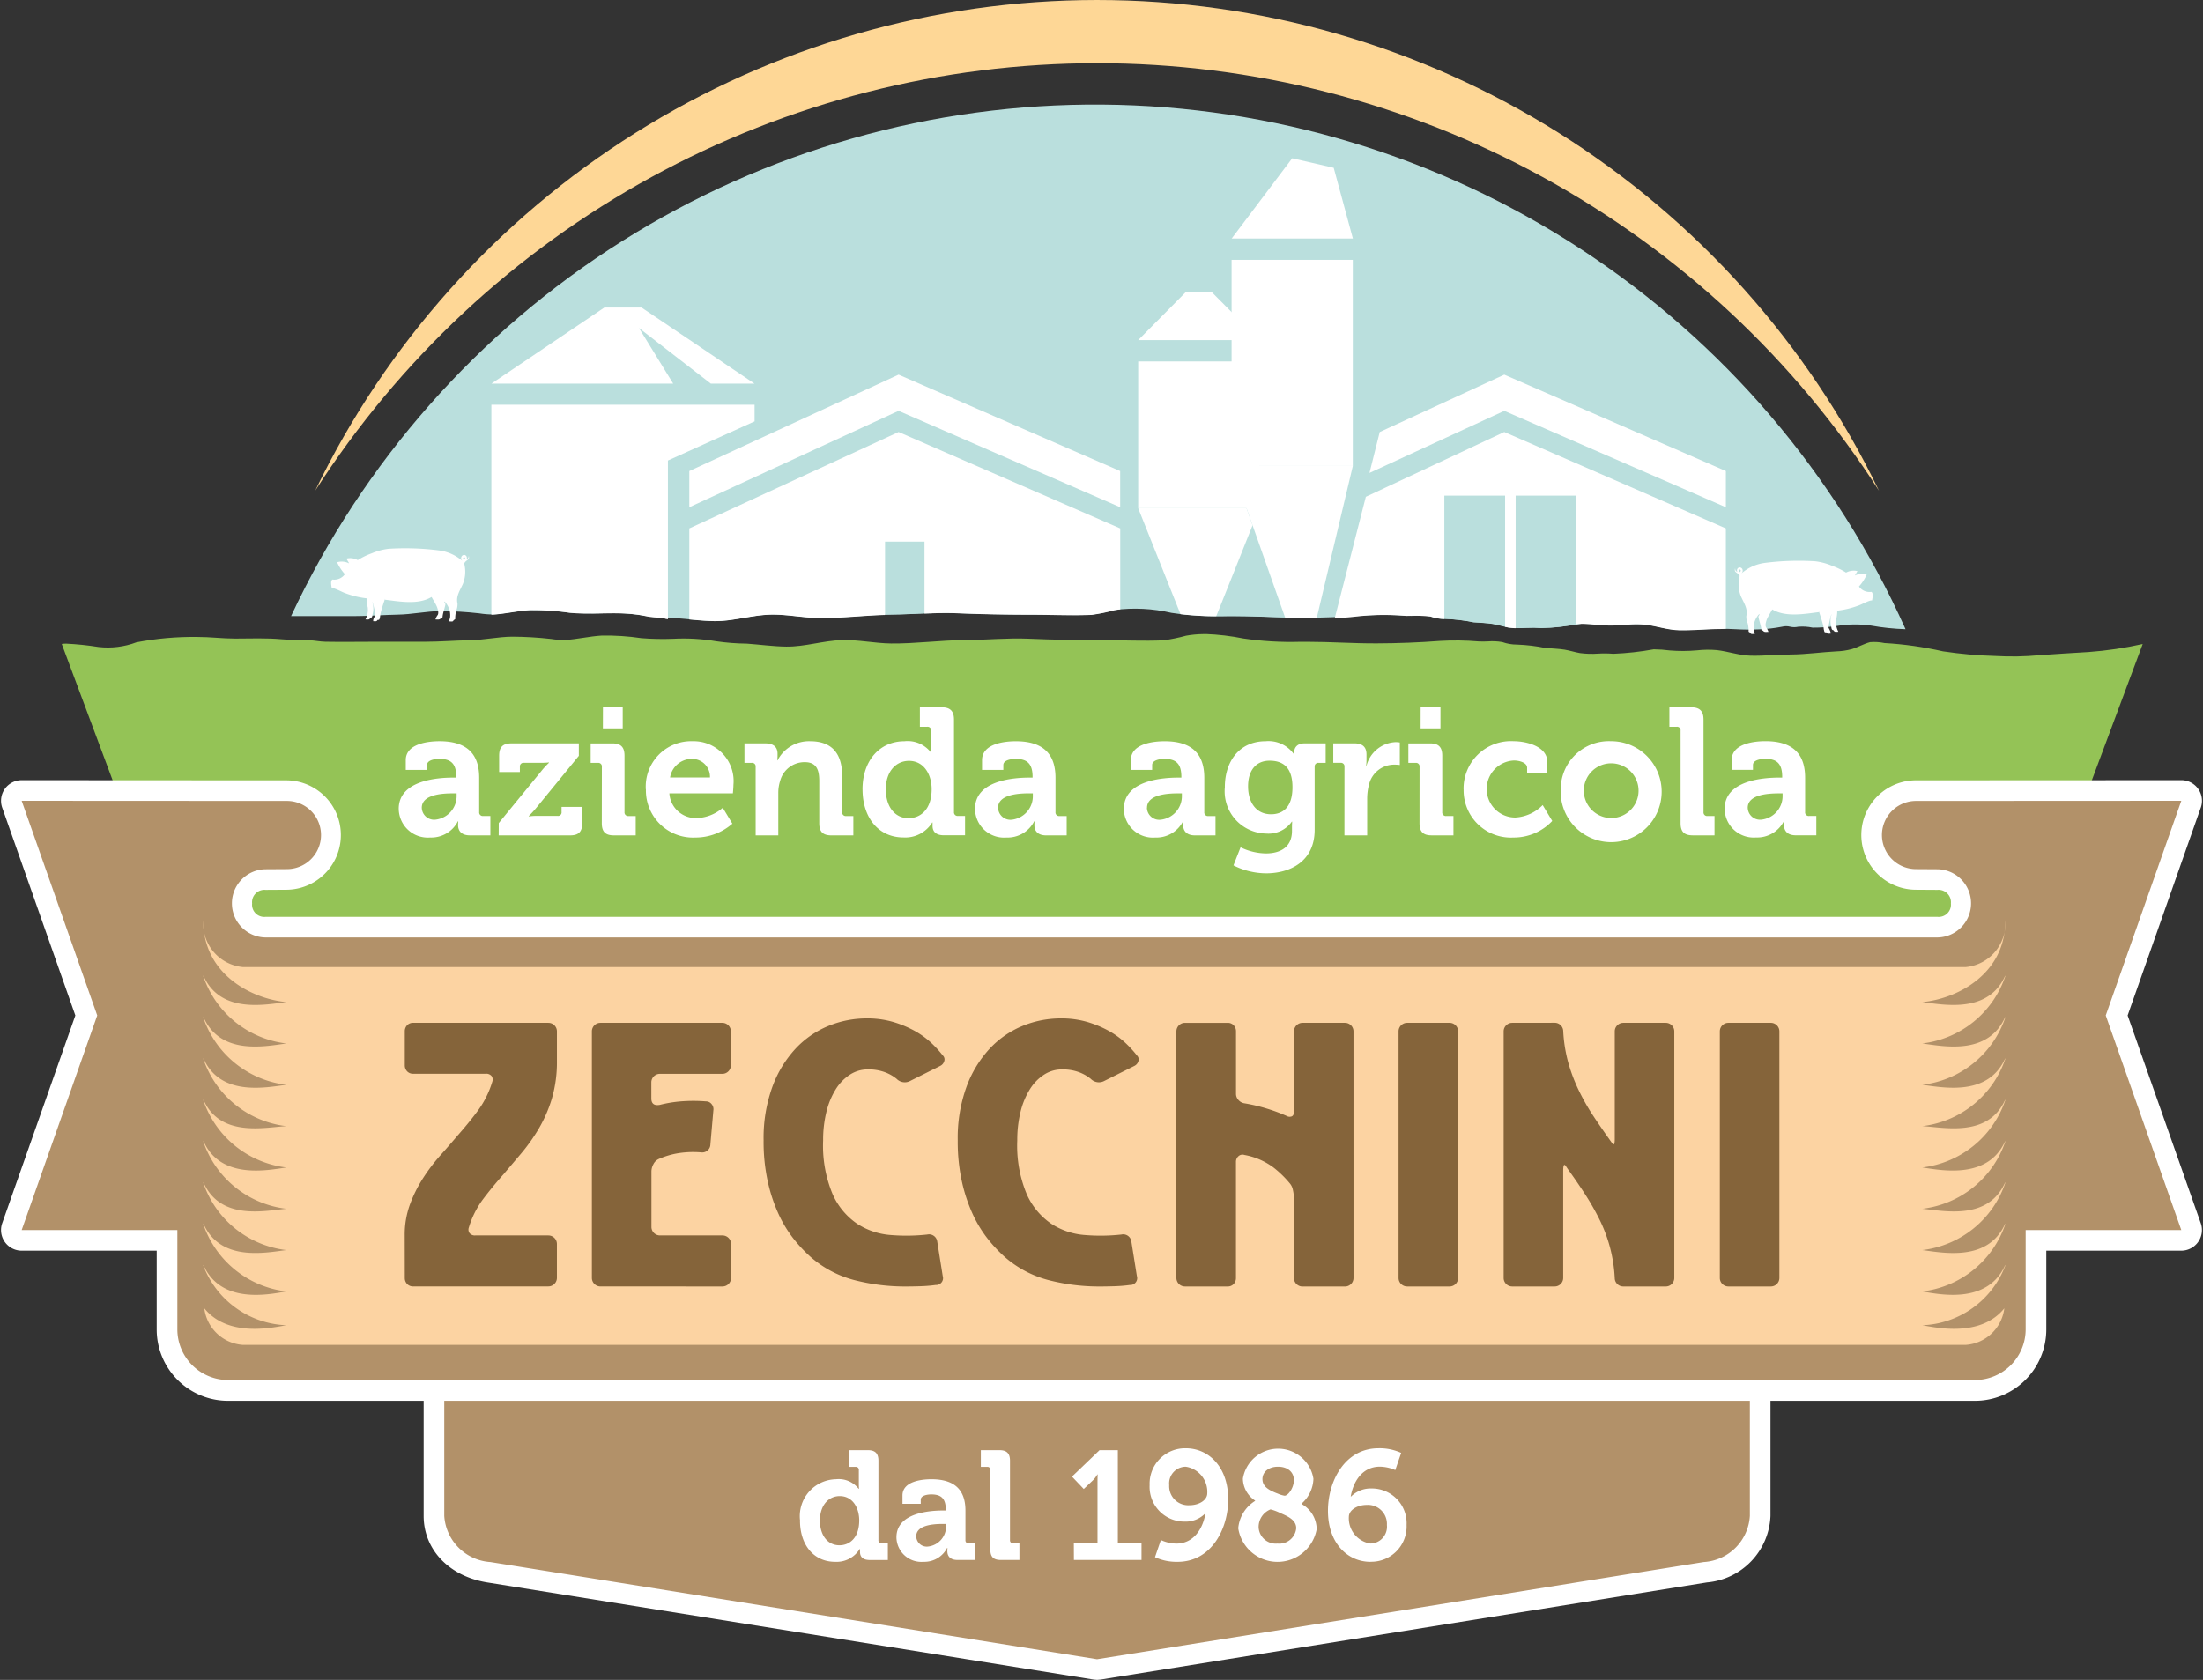 <svg id="logo_vettoriale" data-name="logo vettoriale" xmlns="http://www.w3.org/2000/svg" xmlns:xlink="http://www.w3.org/1999/xlink" width="148" height="112.885" viewBox="0 0 148 112.885">
  <rect x="0" y="0" width="148" height="112.885" fill="#333333" stroke="none"/>
  <defs>
    <clipPath id="clip-path">
      <path id="Tracciato_1133" data-name="Tracciato 1133" d="M18.655,32.975a62.387,62.387,0,0,1,105.058,0,58.327,58.327,0,0,0-105.058,0" transform="translate(-18.655)" fill="none"/>
    </clipPath>
    <radialGradient id="radial-gradient" cx="0.5" cy="0.5" r="1.181" gradientTransform="matrix(0.314, 0, 0, -1, -0.138, 6.847)" gradientUnits="objectBoundingBox">
      <stop offset="0" stop-color="#f28c1c"/>
      <stop offset="0.266" stop-color="#f5a03d"/>
      <stop offset="1" stop-color="#fed796"/>
    </radialGradient>
    <clipPath id="clip-path-2">
      <path id="Tracciato_1134" data-name="Tracciato 1134" d="M80.326,37.541a6.875,6.875,0,0,0-1.132.107,11.918,11.918,0,0,1-1.53.314c-1.339.057-2.7-.01-4.043-.01-1.678,0-3.343-.028-5.017-.1-1.441-.06-2.876.086-4.315.094-1.639.009-3.281.244-4.923.227-1.1-.014-2.184-.257-3.287-.228-1.266.033-2.493.453-3.75.437-.892-.012-1.776-.137-2.665-.2a14.986,14.986,0,0,1-2.031-.157,13.208,13.208,0,0,0-2.925-.166,18.411,18.411,0,0,1-2.109-.043,16.137,16.137,0,0,0-2.662-.175c-.834.049-1.655.249-2.483.3a5.9,5.9,0,0,1-.934-.073,24.234,24.234,0,0,0-2.614-.153c-.959.01-1.9.226-2.857.241-.993.014-1.982.1-2.982.1-1.1,0-2.2,0-3.295,0-1.133,0-2.269.02-3.4,0-.358-.006-.708-.084-1.066-.1-.616-.03-1.229-.007-1.846-.064-1.045-.094-2.1-.054-3.149-.049-.431,0-.861-.026-1.291-.056s-.837-.053-1.258-.053a20.262,20.262,0,0,0-4.09.36,5.459,5.459,0,0,1-2.536.316,19.878,19.878,0,0,0-2.177-.226c-.347,0-.034.016-.305.018L12.665,62.35h121.78l9.01-24.142a24.957,24.957,0,0,1-3.633.539c-1,.051-2.3.146-3.292.211a19.683,19.683,0,0,1-2.972.054,28.671,28.671,0,0,1-3.52-.311,23.731,23.731,0,0,0-3.927-.556,3.383,3.383,0,0,0-.969-.062c-.426.108-.809.343-1.225.466a4.429,4.429,0,0,1-1.041.154c-1.01.053-2.015.2-3.027.209-.9,0-1.814.1-2.717.081-.787-.018-1.511-.284-2.281-.375a6.91,6.91,0,0,0-1.353.017,10.686,10.686,0,0,1-1.8.007,9.237,9.237,0,0,0-1.091-.077,19.455,19.455,0,0,1-2.715.3,7.183,7.183,0,0,0-1.025-.011,6.1,6.1,0,0,1-1.213-.036c-.347-.058-.684-.174-1.034-.23-.423-.068-.872-.077-1.3-.115a11.515,11.515,0,0,0-1.9-.226,2.95,2.95,0,0,1-.987-.169,3.843,3.843,0,0,0-.982-.044,5.963,5.963,0,0,1-.62,0A17.918,17.918,0,0,0,96.254,38c-1.428.108-2.831.161-4.263.166-1.557.007-3.112-.107-4.672-.107H86.88a22,22,0,0,1-3.843-.222,15.618,15.618,0,0,0-2.514-.3Z" transform="translate(-3.656 -37.541)" fill="none"/>
    </clipPath>
    <radialGradient id="radial-gradient-2" cx="0.5" cy="0.5" r="2.024" gradientTransform="matrix(0.177, 0, 0, -1, -0.024, 5.665)" gradientUnits="objectBoundingBox">
      <stop offset="0" stop-color="#73a02e"/>
      <stop offset="0.332" stop-color="#73a02e"/>
      <stop offset="0.54" stop-color="#76a332"/>
      <stop offset="0.757" stop-color="#80ae3e"/>
      <stop offset="0.976" stop-color="#91c053"/>
      <stop offset="1" stop-color="#94c356"/>
    </radialGradient>
    <clipPath id="clip-path-3">
      <path id="Tracciato_1135" data-name="Tracciato 1135" d="M26.378,81.1a.693.693,0,0,0-.692.694v9.121c0,1.911,1.48,3.431,3.682,3.783l40.757,6.533.109.01.109-.01L111.094,94.7a3.952,3.952,0,0,0,3.688-3.785V81.793a.693.693,0,0,0-.692-.694Z" transform="translate(-25.686 -81.1)" fill="none"/>
    </clipPath>
    <linearGradient id="linear-gradient" x1="-0.327" y1="1.034" x2="-0.314" y2="1.034" gradientUnits="objectBoundingBox">
      <stop offset="0" stop-color="#85643a"/>
      <stop offset="0.318" stop-color="#8f6e44"/>
      <stop offset="0.872" stop-color="#aa8961"/>
      <stop offset="1" stop-color="#b29169"/>
    </linearGradient>
    <clipPath id="clip-path-4">
      <rect id="Rettangolo_310" data-name="Rettangolo 310" width="148" height="112.883" fill="none"/>
    </clipPath>
    <clipPath id="clip-path-5">
      <path id="Tracciato_1137" data-name="Tracciato 1137" d="M128.631,46.809a2.985,2.985,0,0,0,0,5.969l1.449.008a1.6,1.6,0,0,1,.006,3.2H17.735a1.6,1.6,0,0,1,0-3.2l1.447-.008a2.985,2.985,0,0,0,0-5.969L1.365,46.8a.694.694,0,0,0-.654.923l5,14.195-5,14.191a.693.693,0,0,0,.654.924h9.762v5.99a4.1,4.1,0,0,0,4.1,4.1H132.593a4.1,4.1,0,0,0,4.094-4.1v-5.99h9.765a.694.694,0,0,0,.566-.292.7.7,0,0,0,.087-.632l-4.994-14.191,4.994-14.195a.693.693,0,0,0-.654-.923Z" transform="translate(-0.673 -46.8)" fill="none"/>
    </clipPath>
    <radialGradient id="radial-gradient-3" cx="0.5" cy="0.5" r="1.333" gradientTransform="matrix(0.275, 0, 0, -1, -0.004, 2.965)" gradientUnits="objectBoundingBox">
      <stop offset="0" stop-color="#85643a"/>
      <stop offset="0.332" stop-color="#85643a"/>
      <stop offset="0.522" stop-color="#89683e"/>
      <stop offset="0.724" stop-color="#95744b"/>
      <stop offset="0.931" stop-color="#a98860"/>
      <stop offset="1" stop-color="#b29169"/>
    </radialGradient>
    <clipPath id="clip-path-7">
      <rect id="Rettangolo_313" data-name="Rettangolo 313" width="148" height="112.884" fill="none"/>
    </clipPath>
    <clipPath id="clip-path-8">
      <path id="Tracciato_1150" data-name="Tracciato 1150" d="M17.228,40.566c.3,0,.592,0,.889,0,1.1,0,2.2,0,3.294,0,1,0,1.987-.081,2.981-.1.955-.014,1.9-.227,2.857-.237a23.408,23.408,0,0,1,2.615.15,6.036,6.036,0,0,0,.933.076c.83-.054,1.65-.254,2.482-.3a16.667,16.667,0,0,1,2.664.175,18.131,18.131,0,0,0,2.108.044,13.186,13.186,0,0,1,2.928.167,14.73,14.73,0,0,0,2.028.154c.888.061,1.773.184,2.665.2,1.259.016,2.485-.4,3.75-.436,1.1-.028,2.185.215,3.287.227,1.64.018,3.284-.218,4.921-.225,1.44-.009,2.876-.158,4.317-.1,1.675.07,3.338.1,5.018.1,1.339,0,2.7.067,4.042.009a11.566,11.566,0,0,0,1.529-.314,10.8,10.8,0,0,1,3.843.191,21.5,21.5,0,0,0,3.827.221h.454c1.561,0,3.115.116,4.673.108,1.431-.007,2.834-.059,4.263-.165a17.905,17.905,0,0,1,2.577.032,5.669,5.669,0,0,0,.621,0,3.833,3.833,0,0,1,.981.042,2.949,2.949,0,0,0,.986.17,11.477,11.477,0,0,1,1.9.228c.429.035.876.044,1.3.112.347.057.687.173,1.034.229a6.112,6.112,0,0,0,1.214.036,7.706,7.706,0,0,1,1.024.011,19.115,19.115,0,0,0,2.715-.3,9.183,9.183,0,0,1,1.089.077,10.833,10.833,0,0,0,1.8-.008,7.279,7.279,0,0,1,1.353-.017c.77.092,1.494.358,2.281.376.9.023,1.812-.074,2.717-.082.417,0,.764.014,1.1.03a14.21,14.21,0,0,0,1.522.011,9.944,9.944,0,0,0,1.58-.177,1.1,1.1,0,0,1,.556,0,1.21,1.21,0,0,0,.536,0,3.337,3.337,0,0,1,.969.061,11.321,11.321,0,0,0,1.6-.109,7.452,7.452,0,0,1,2.329-.028,16.048,16.048,0,0,0,2.31.241,59.648,59.648,0,0,0-108.462-.88" transform="translate(-17.228 -6.189)" fill="none"/>
    </clipPath>
    <linearGradient id="linear-gradient-2" x1="-0.18" y1="2.996" x2="-0.17" y2="2.996" gradientUnits="objectBoundingBox">
      <stop offset="0" stop-color="#6fc6d1"/>
      <stop offset="0.275" stop-color="#8fd0d6"/>
      <stop offset="0.541" stop-color="#a6d8d9"/>
      <stop offset="0.788" stop-color="#b5dddc"/>
      <stop offset="1" stop-color="#badfdd"/>
    </linearGradient>
    <clipPath id="clip-path-9">
      <path id="Tracciato_1151" data-name="Tracciato 1151" d="M74.542,26.784v.893h3.132l1.936-.893Z" transform="translate(-74.542 -26.784)" fill="none"/>
    </clipPath>
    <linearGradient id="linear-gradient-3" x1="-16.695" y1="92.34" x2="-16.471" y2="92.34" xlink:href="#linear-gradient-2"/>
    <clipPath id="clip-path-10">
      <path id="Tracciato_1152" data-name="Tracciato 1152" d="M85.491,29.328v8.294h.052a11.477,11.477,0,0,1,1.9.228c.429.035.876.044,1.3.112.278.044.55.123.826.183V29.328Z" transform="translate(-85.491 -29.328)" fill="none"/>
    </clipPath>
    <linearGradient id="linear-gradient-4" x1="-23.774" y1="9.027" x2="-23.496" y2="9.027" xlink:href="#linear-gradient-2"/>
    <clipPath id="clip-path-11">
      <path id="Tracciato_1153" data-name="Tracciato 1153" d="M71.987,37.2c.425,0,.851,0,1.279,0,1.118,0,2.231.06,3.347.09l-2.187-6.2Z" transform="translate(-71.987 -31.086)" fill="none"/>
    </clipPath>
    <linearGradient id="linear-gradient-5" x1="-17.661" y1="12.51" x2="-17.416" y2="12.51" xlink:href="#linear-gradient-2"/>
    <clipPath id="clip-path-12">
      <path id="Tracciato_1154" data-name="Tracciato 1154" d="M52.383,32.052v4.924c.167,0,.335-.015.5-.015.717-.006,1.432-.044,2.147-.074V32.052Z" transform="translate(-52.383 -32.052)" fill="none"/>
    </clipPath>
    <linearGradient id="linear-gradient-6" x1="-22.453" y1="15.538" x2="-22.024" y2="15.538" xlink:href="#linear-gradient-2"/>
    <clipPath id="clip-path-13">
      <path id="Tracciato_1155" data-name="Tracciato 1155" d="M40.914,30.106v.731l2.647-1.221v-.73Z" transform="translate(-40.914 -28.886)" fill="none"/>
    </clipPath>
    <linearGradient id="linear-gradient-7" x1="-17.545" y1="41.052" x2="-17.116" y2="41.052" xlink:href="#linear-gradient-2"/>
    <clipPath id="clip-path-14">
      <path id="Tracciato_1156" data-name="Tracciato 1156" d="M89.713,29.329v8.908c.234.007.47,0,.7-.008a7.806,7.806,0,0,1,1.031.011,10.388,10.388,0,0,0,2.344-.267V29.329Z" transform="translate(-89.713 -29.329)" fill="none"/>
    </clipPath>
    <linearGradient id="linear-gradient-8" x1="-24.962" y1="8.846" x2="-24.684" y2="8.846" xlink:href="#linear-gradient-2"/>
  </defs>
  <g id="Raggruppa_658" data-name="Raggruppa 658" transform="translate(21.174)">
    <g id="Raggruppa_657" data-name="Raggruppa 657" clip-path="url(#clip-path)">
      <rect id="Rettangolo_307" data-name="Rettangolo 307" width="105.058" height="32.975" transform="translate(0 0)" fill="url(#radial-gradient)"/>
    </g>
  </g>
  <g id="Raggruppa_660" data-name="Raggruppa 660" transform="translate(4.15 42.61)">
    <g id="Raggruppa_659" data-name="Raggruppa 659" clip-path="url(#clip-path-2)">
      <rect id="Rettangolo_308" data-name="Rettangolo 308" width="139.84" height="24.809" transform="translate(-0.042 0)" fill="url(#radial-gradient-2)"/>
    </g>
  </g>
  <g id="Raggruppa_662" data-name="Raggruppa 662" transform="translate(29.154 92.051)">
    <g id="Raggruppa_661" data-name="Raggruppa 661" clip-path="url(#clip-path-3)">
      <rect id="Rettangolo_309" data-name="Rettangolo 309" width="89.095" height="20.141" transform="translate(0 0)" fill="url(#linear-gradient)"/>
    </g>
  </g>
  <g id="Raggruppa_664" data-name="Raggruppa 664" transform="translate(0 0.001)">
    <g id="Raggruppa_663" data-name="Raggruppa 663" clip-path="url(#clip-path-4)">
      <path id="Tracciato_1136" data-name="Tracciato 1136" d="M114.171,81.876V91a3.305,3.305,0,0,1-3.1,3.1l-40.756,6.532L29.56,94.1a3.319,3.319,0,0,1-3.1-3.1V81.876Zm0-1.386H26.461a1.386,1.386,0,0,0-1.386,1.386V91c0,2.263,1.714,4.059,4.265,4.469L70.1,102l.22.018.218-.018,40.758-6.532A4.672,4.672,0,0,0,115.557,91V81.876a1.386,1.386,0,0,0-1.386-1.386" transform="translate(3.386 10.867)" fill="#fff"/>
    </g>
  </g>
  <g id="Raggruppa_666" data-name="Raggruppa 666" transform="translate(0.763 53.119)">
    <g id="Raggruppa_665" data-name="Raggruppa 665" clip-path="url(#clip-path-5)">
      <rect id="Rettangolo_311" data-name="Rettangolo 311" width="146.541" height="40.319" transform="translate(-0.035 0)" fill="url(#radial-gradient-3)"/>
    </g>
  </g>
  <g id="Raggruppa_668" data-name="Raggruppa 668" transform="translate(0 0.001)">
    <g id="Raggruppa_667" data-name="Raggruppa 667" clip-path="url(#clip-path-4)">
      <path id="Tracciato_1138" data-name="Tracciato 1138" d="M146.534,47.576h0m0,0L141.458,62l5.076,14.423H136.078V83.1a3.413,3.413,0,0,1-3.4,3.4H15.307a3.411,3.411,0,0,1-3.4-3.4V76.422H1.448L6.524,62,1.448,47.576l17.82.009a2.291,2.291,0,0,1,0,4.582l-1.451.009a2.292,2.292,0,0,0,0,4.583H130.165a2.292,2.292,0,0,0,0-4.583l-1.451-.009a2.291,2.291,0,0,1,0-4.582l17.82-.009m0-1.386h0l-17.82.009a3.677,3.677,0,0,0,0,7.354l1.441.009a.835.835,0,0,1,.9.914.823.823,0,0,1-.889.9H17.817a.821.821,0,0,1-.888-.9.833.833,0,0,1,.9-.914l1.451-.009A3.677,3.677,0,0,0,19.27,46.2L1.448,46.19A1.386,1.386,0,0,0,.14,48.036L5.054,62,.14,75.961a1.386,1.386,0,0,0,1.308,1.847h9.071v5.3a4.793,4.793,0,0,0,4.788,4.788H132.674a4.793,4.793,0,0,0,4.79-4.788v-5.3h9.07a1.388,1.388,0,0,0,1.308-1.847L142.928,62l4.891-13.9a1.386,1.386,0,0,0-1.281-1.911Zm0,2.772h0Z" transform="translate(0.008 6.236)" fill="#fff"/>
      <path id="Tracciato_1139" data-name="Tracciato 1139" d="M72.109,57.628h58.343a2.938,2.938,0,0,0,2.639-3.151c.039,3.541-3.121,5.268-5.572,5.508,1.5.186,4.438.773,5.572-1.785v.051a6.728,6.728,0,0,1-5.572,4.512c1.566.224,4.438.772,5.572-1.787v.053a6.729,6.729,0,0,1-5.572,4.511c1.489.205,4.438.772,5.572-1.785v.052a6.734,6.734,0,0,1-5.572,4.512c1.493.085,4.438.771,5.572-1.787v.052a6.734,6.734,0,0,1-5.572,4.512c1.427.222,4.438.772,5.572-1.787v.052a6.731,6.731,0,0,1-5.572,4.511c1.566.159,4.438.773,5.572-1.787v.053a6.729,6.729,0,0,1-5.572,4.511c1.5.2,4.438.772,5.572-1.785v.052a6.729,6.729,0,0,1-5.572,4.511c1.459.27,4.438.772,5.572-1.784v.051a6.221,6.221,0,0,1-5.572,4.006c.85.14,3.892.859,5.508-1.138a2.807,2.807,0,0,1-2.575,2.456H14.675A2.806,2.806,0,0,1,12.1,80.561c1.616,2,4.657,1.278,5.507,1.138a6.222,6.222,0,0,1-5.572-4.006v-.051C13.17,80.2,16.15,79.7,17.607,79.427a6.73,6.73,0,0,1-5.572-4.511v-.052c1.135,2.557,4.076,1.981,5.572,1.785a6.73,6.73,0,0,1-5.572-4.511v-.053c1.135,2.559,4.006,1.945,5.572,1.787a6.732,6.732,0,0,1-5.572-4.511V69.31c1.135,2.558,4.145,2.009,5.572,1.787a6.735,6.735,0,0,1-5.572-4.512v-.052c1.135,2.557,4.079,1.872,5.572,1.787a6.735,6.735,0,0,1-5.572-4.512v-.052c1.135,2.557,4.083,1.991,5.572,1.785a6.73,6.73,0,0,1-5.572-4.511v-.053c1.135,2.558,4.006,2.01,5.572,1.787a6.73,6.73,0,0,1-5.572-4.512V58.2c1.135,2.558,4.068,1.972,5.572,1.785-2.449-.241-5.61-1.967-5.572-5.508a2.938,2.938,0,0,0,2.64,3.151H72.109Z" transform="translate(1.625 7.355)" fill="#fcd3a2" fill-rule="evenodd"/>
    </g>
  </g>
  <g id="Raggruppa_670" data-name="Raggruppa 670" transform="translate(0 0)">
    <g id="Raggruppa_669" data-name="Raggruppa 669" clip-path="url(#clip-path-7)">
      <path id="Tracciato_1140" data-name="Tracciato 1140" d="M45.306,78.273a.576.576,0,0,0,.572-.572V75.415a.576.576,0,0,0-.572-.572H41.1a.574.574,0,0,1-.571-.571V70.54a1.032,1.032,0,0,1,.134-.487.748.748,0,0,1,.37-.353,5.55,5.55,0,0,1,1.126-.353,6.364,6.364,0,0,1,1.731-.084.547.547,0,0,0,.6-.538l.2-2.286a.522.522,0,0,0-.117-.42.478.478,0,0,0-.387-.185,10.637,10.637,0,0,0-1.681,0,8.575,8.575,0,0,0-1.412.235c-.381.067-.571-.078-.571-.437V64.556a.574.574,0,0,1,.571-.571h4.2a.574.574,0,0,0,.572-.572V61.127a.574.574,0,0,0-.572-.571H37.1a.574.574,0,0,0-.572.571V77.7a.576.576,0,0,0,.572.572ZM23.959,77.7a.579.579,0,0,0,.151.4.537.537,0,0,0,.421.169h9.076a.576.576,0,0,0,.572-.572V75.415a.576.576,0,0,0-.572-.572H28.7a.456.456,0,0,1-.386-.151.408.408,0,0,1-.051-.386,6.18,6.18,0,0,1,.941-1.883q.606-.807,1.379-1.681.6-.707,1.227-1.446a12.292,12.292,0,0,0,1.16-1.647,9.2,9.2,0,0,0,.874-2.017,8.707,8.707,0,0,0,.336-2.521V61.127a.574.574,0,0,0-.572-.571H24.531a.536.536,0,0,0-.421.168.581.581,0,0,0-.151.4v2.286a.582.582,0,0,0,.151.4.536.536,0,0,0,.421.168H29.4a.462.462,0,0,1,.387.151.417.417,0,0,1,.05.387,6.412,6.412,0,0,1-.924,1.882q-.589.807-1.362,1.681-.6.707-1.244,1.429a12.209,12.209,0,0,0-1.16,1.546,9.055,9.055,0,0,0-.857,1.749,5.921,5.921,0,0,0-.336,2.033Z" transform="translate(3.235 8.177)" fill="#85643a"/>
      <path id="Tracciato_1141" data-name="Tracciato 1141" d="M55.735,78.292a9.132,9.132,0,0,0,1.025-.084.461.461,0,0,0,.471-.6l-.37-2.32a.554.554,0,0,0-.672-.47,12.823,12.823,0,0,1-2.454.033,4.774,4.774,0,0,1-2.253-.756,4.726,4.726,0,0,1-1.647-1.984,8.454,8.454,0,0,1-.639-3.614,7.866,7.866,0,0,1,.219-1.916,5.162,5.162,0,0,1,.622-1.513,3.121,3.121,0,0,1,.958-.991,2.176,2.176,0,0,1,1.193-.353,3.141,3.141,0,0,1,1.194.2,2.772,2.772,0,0,1,.756.437.763.763,0,0,0,.908.135l2.017-1.009a.51.51,0,0,0,.269-.319.364.364,0,0,0-.1-.387,7.34,7.34,0,0,0-.807-.874,5.688,5.688,0,0,0-1.109-.79,7.221,7.221,0,0,0-1.429-.588,6.179,6.179,0,0,0-1.765-.235,6.743,6.743,0,0,0-2.555.5,6.314,6.314,0,0,0-2.219,1.529,7.594,7.594,0,0,0-1.563,2.572,10.08,10.08,0,0,0-.588,3.6,12.488,12.488,0,0,0,.286,2.791,10.786,10.786,0,0,0,.739,2.2,8.273,8.273,0,0,0,1.025,1.664,9.56,9.56,0,0,0,1.11,1.176,7.232,7.232,0,0,0,2.908,1.547,13.647,13.647,0,0,0,3.547.437q.369,0,.924-.017" transform="translate(6.103 8.141)" fill="#85643a"/>
      <path id="Tracciato_1142" data-name="Tracciato 1142" d="M108.458,60.592a.574.574,0,0,0-.572.572V77.737a.574.574,0,0,0,.572.572h2.857a.574.574,0,0,0,.572-.572V61.164a.574.574,0,0,0-.572-.572Zm-14.523,0a.574.574,0,0,0-.572.572V77.737a.574.574,0,0,0,.572.572h2.857a.574.574,0,0,0,.572-.572V70.543q0-.57.168-.336l.067.1.067.1q.606.839,1.143,1.664a17.157,17.157,0,0,1,.975,1.7,9.958,9.958,0,0,1,1.042,3.967.574.574,0,0,0,.572.572h2.857a.574.574,0,0,0,.572-.572V61.164a.574.574,0,0,0-.572-.572H101.4a.574.574,0,0,0-.572.572v7.227c0,.36-.056.46-.168.3l-.084-.118-.084-.117q-.6-.841-1.143-1.664a14.931,14.931,0,0,1-.958-1.7,11.209,11.209,0,0,1-.689-1.832,9.9,9.9,0,0,1-.336-2.1.574.574,0,0,0-.572-.572Zm-7.06,0a.576.576,0,0,0-.572.572V77.737a.576.576,0,0,0,.572.572h2.857a.574.574,0,0,0,.572-.572V61.164a.574.574,0,0,0-.572-.572Zm-3.6.572a.574.574,0,0,0-.572-.572H79.85a.574.574,0,0,0-.572.572v5.378c0,.18-.05.292-.151.337a.407.407,0,0,1-.353-.034,11.717,11.717,0,0,0-1.311-.487A11.422,11.422,0,0,0,75.95,66a.655.655,0,0,1-.4-.219.6.6,0,0,1-.168-.42v-4.2a.585.585,0,0,0-.152-.4.539.539,0,0,0-.42-.168H71.95a.574.574,0,0,0-.572.572V77.737a.574.574,0,0,0,.572.572h2.857a.535.535,0,0,0,.42-.168.583.583,0,0,0,.152-.4v-7.8a.5.5,0,0,1,.168-.387.4.4,0,0,1,.4-.084,4.637,4.637,0,0,1,1.95.841,6.958,6.958,0,0,1,1.076,1.042.961.961,0,0,1,.235.487,2.792,2.792,0,0,1,.067.555v5.345a.574.574,0,0,0,.572.572h2.857a.574.574,0,0,0,.572-.572ZM67.226,78.292a9.133,9.133,0,0,0,1.025-.084.461.461,0,0,0,.471-.6l-.37-2.32a.554.554,0,0,0-.672-.47,12.823,12.823,0,0,1-2.454.033,4.774,4.774,0,0,1-2.253-.756,4.726,4.726,0,0,1-1.647-1.984,8.454,8.454,0,0,1-.639-3.614,7.866,7.866,0,0,1,.219-1.916,5.162,5.162,0,0,1,.622-1.513,3.121,3.121,0,0,1,.958-.991,2.176,2.176,0,0,1,1.193-.353,3.141,3.141,0,0,1,1.194.2,2.772,2.772,0,0,1,.756.437.763.763,0,0,0,.908.135l2.017-1.009a.51.51,0,0,0,.269-.319.364.364,0,0,0-.1-.387,7.34,7.34,0,0,0-.807-.874,5.689,5.689,0,0,0-1.109-.79,7.221,7.221,0,0,0-1.429-.588,6.18,6.18,0,0,0-1.765-.235,6.743,6.743,0,0,0-2.555.5,6.314,6.314,0,0,0-2.219,1.529,7.594,7.594,0,0,0-1.563,2.572,10.08,10.08,0,0,0-.588,3.6,12.488,12.488,0,0,0,.286,2.791,10.787,10.787,0,0,0,.739,2.2,8.273,8.273,0,0,0,1.025,1.664,9.56,9.56,0,0,0,1.11,1.176,7.232,7.232,0,0,0,2.908,1.547,13.647,13.647,0,0,0,3.547.437q.369,0,.924-.017" transform="translate(7.654 8.141)" fill="#85643a"/>
      <path id="Tracciato_1143" data-name="Tracciato 1143" d="M95.141,47.391a3.175,3.175,0,0,0,3.345,3.237,3.538,3.538,0,0,0,2.608-1.115l-.642-1.067a2.794,2.794,0,0,1-1.831.837,1.917,1.917,0,0,1-.1-3.832c.375,0,.885.146.885.486v.339h1.357v-.728c0-1.067-1.444-1.394-2.243-1.394a3.184,3.184,0,0,0-3.382,3.236m-2.96,2.268c0,.582.243.824.814.824h1.466v-1.3h-.485a.242.242,0,0,1-.268-.267V45.125c0-.57-.243-.824-.813-.824H91.429v1.309h.485a.237.237,0,0,1,.267.267Zm.074-6.365h1.333V41.875H92.254Zm-5.119,7.189h1.529V48.035a3.732,3.732,0,0,1,.133-1.007,1.74,1.74,0,0,1,1.684-1.3,2.764,2.764,0,0,1,.376.024V44.239a1.981,1.981,0,0,0-.278-.024A2.126,2.126,0,0,0,88.615,45.8H88.59a2.745,2.745,0,0,0,.025-.388v-.363c0-.521-.279-.751-.825-.751H86.384v1.309h.485a.237.237,0,0,1,.267.267ZM82.2,49.064c-.994,0-1.54-.8-1.54-1.878,0-1.043.508-1.722,1.444-1.722.837,0,1.538.376,1.538,1.782s-.7,1.818-1.441,1.818m-3.1-1.83a2.838,2.838,0,0,0,2.776,3.127,1.913,1.913,0,0,0,1.721-.8h.026s-.014.183-.014.328v.291c0,1.116-.81,1.515-1.746,1.515a3.985,3.985,0,0,1-1.708-.412L79.678,52.5a4.926,4.926,0,0,0,2.194.533c1.612,0,3.261-.8,3.261-2.922V45.852a.237.237,0,0,1,.268-.243h.472V44.3H84.442c-.485,0-.679.291-.679.57v.158H83.74a2.09,2.09,0,0,0-1.9-.873c-1.782,0-2.741,1.381-2.741,3.079m-5.228,1.394c0-.86,1.274-.97,2.074-.97h.268V47.8A1.589,1.589,0,0,1,74.8,49.429a.826.826,0,0,1-.935-.8m-1.552.073a1.955,1.955,0,0,0,2.111,1.927,2.013,2.013,0,0,0,1.866-1.091h.025a2.381,2.381,0,0,0-.014.267c0,.363.22.679.789.679h1.382v-1.3h-.485a.242.242,0,0,1-.268-.267v-2.3c0-1.382-.606-2.461-2.666-2.461-.644,0-2.268.12-2.268,1.272v.655h1.431v-.328c0-.339.545-.412.823-.412.789,0,1.14.328,1.14,1.212V46.6H75.99c-1.007,0-3.674.158-3.674,2.1m-8.451-.073c0-.86,1.271-.97,2.073-.97H66.2V47.8A1.588,1.588,0,0,1,64.8,49.429a.824.824,0,0,1-.932-.8m-1.552.073a1.953,1.953,0,0,0,2.109,1.927,2.014,2.014,0,0,0,1.867-1.091h.024s-.011.109-.011.267c0,.363.218.679.788.679h1.381v-1.3h-.485a.242.242,0,0,1-.267-.267v-2.3c0-1.382-.606-2.461-2.666-2.461-.644,0-2.268.12-2.268,1.272v.655h1.431v-.328c0-.339.545-.412.824-.412.788,0,1.14.328,1.14,1.212V46.6h-.194c-1.008,0-3.673.158-3.673,2.1m-4.464.63c-.91,0-1.528-.763-1.528-1.94,0-1.224.7-1.915,1.552-1.915,1.029,0,1.527.945,1.527,1.9,0,1.37-.751,1.951-1.55,1.951m-3.093-1.94c0,1.916,1.079,3.237,2.752,3.237a2.127,2.127,0,0,0,1.928-1.006h.024v.23c0,.363.205.63.764.63h1.419v-1.3H61.17a.243.243,0,0,1-.267-.267V42.7c0-.57-.254-.824-.824-.824H58.612v1.309H59.1a.237.237,0,0,1,.267.267v1.091c0,.207.011.364.011.364h-.025a1.983,1.983,0,0,0-1.782-.751c-1.637,0-2.813,1.272-2.813,3.236m-7.179,3.092H49.1V47.647a2.606,2.606,0,0,1,.123-.825,1.694,1.694,0,0,1,1.659-1.26c.776,0,.969.508.969,1.26v2.838c0,.582.243.824.825.824h1.466v-1.3h-.484a.242.242,0,0,1-.267-.267V46.507c0-1.637-.788-2.352-2.159-2.352a2.377,2.377,0,0,0-2.183,1.285h-.024a1.748,1.748,0,0,0,.024-.267v-.182c0-.437-.267-.691-.812-.691H46.826v1.309h.486a.237.237,0,0,1,.266.267Zm-5.749-3.892a1.483,1.483,0,0,1,1.515-1.249,1.2,1.2,0,0,1,1.165,1.249Zm-1.624.8a3.168,3.168,0,0,0,3.323,3.237,3.76,3.76,0,0,0,2.485-.933l-.644-1.067a2.811,2.811,0,0,1-1.733.691,1.777,1.777,0,0,1-1.855-1.662h4.267s.037-.387.037-.57a2.679,2.679,0,0,0-2.741-2.933A3.049,3.049,0,0,0,40.2,47.391m-2.958,2.268c0,.582.241.824.81.824h1.469v-1.3h-.486a.243.243,0,0,1-.267-.267V45.125c0-.57-.242-.824-.813-.824H36.494v1.309h.486a.238.238,0,0,1,.267.267Zm.073-6.365h1.333V41.875H37.319Zm-7,7.189h4.8c.57,0,.813-.242.813-.824V48.568H34.539v.339a.237.237,0,0,1-.267.267H32.916a3.354,3.354,0,0,0-.582.036v-.025a6.966,6.966,0,0,0,.522-.57L35.7,45.137V44.3H31.17c-.582,0-.824.254-.824.824v1.1h1.393v-.352a.243.243,0,0,1,.268-.267h1.115a5.01,5.01,0,0,0,.571-.024v.024a5.275,5.275,0,0,0-.523.57l-2.849,3.48Zm-5.167-1.855c0-.86,1.274-.97,2.074-.97h.267V47.8a1.589,1.589,0,0,1-1.406,1.624.825.825,0,0,1-.934-.8M23.6,48.7a1.954,1.954,0,0,0,2.11,1.927,2.008,2.008,0,0,0,1.865-1.091H27.6a2.593,2.593,0,0,0-.012.267c0,.363.218.679.788.679h1.381v-1.3h-.485a.241.241,0,0,1-.266-.267v-2.3c0-1.382-.606-2.461-2.667-2.461-.642,0-2.267.12-2.267,1.272v.655h1.43v-.328c0-.339.545-.412.824-.412.789,0,1.14.328,1.14,1.212V46.6h-.194c-1.007,0-3.673.158-3.673,2.1" transform="translate(3.187 5.654)" fill="#fff"/>
      <path id="Tracciato_1144" data-name="Tracciato 1144" d="M93.93,47.12a1.839,1.839,0,1,1,1.831,1.927A1.845,1.845,0,0,1,93.93,47.12m-1.552,0a3.392,3.392,0,1,0,3.382-3.237,3.233,3.233,0,0,0-3.382,3.237" transform="translate(12.474 5.925)" fill="#fff"/>
      <path id="Tracciato_1145" data-name="Tracciato 1145" d="M104.072,48.628c0-.86,1.274-.969,2.074-.969h.267V47.8a1.589,1.589,0,0,1-1.406,1.624.825.825,0,0,1-.934-.8m-1.552.073a1.953,1.953,0,0,0,2.11,1.927,2.014,2.014,0,0,0,1.867-1.091h.024a2.6,2.6,0,0,0-.012.267c0,.364.219.679.789.679h1.381v-1.3h-.485a.242.242,0,0,1-.267-.267v-2.3c0-1.382-.606-2.461-2.667-2.461-.642,0-2.267.121-2.267,1.272v.655h1.43v-.327c0-.339.546-.412.824-.412.789,0,1.14.327,1.14,1.212V46.6h-.193c-1.007,0-3.674.158-3.674,2.1m-2.959.958c0,.582.243.824.824.824h1.455v-1.3h-.473a.242.242,0,0,1-.266-.267V42.7c0-.57-.255-.824-.825-.824H98.81v1.309h.485a.237.237,0,0,1,.267.267Z" transform="translate(13.342 5.654)" fill="#fff"/>
      <path id="Tracciato_1146" data-name="Tracciato 1146" d="M60.139,92.529c0,.5.208.707.707.707h1.246V92.123h-.405a.207.207,0,0,1-.228-.228V86.564c0-.488-.218-.707-.707-.707H59.5V86.98h.415a.2.2,0,0,1,.228.229Zm-4.979-.883c0-.738,1.092-.832,1.777-.832h.228v.125a1.361,1.361,0,0,1-1.205,1.393.707.707,0,0,1-.8-.686m-1.33.062a1.674,1.674,0,0,0,1.808,1.651,1.725,1.725,0,0,0,1.6-.935h.022s-.01.094-.01.229c0,.312.186.582.675.582h1.184V92.123h-.415a.207.207,0,0,1-.228-.228V89.92c0-1.185-.52-2.109-2.286-2.109-.552,0-1.944.1-1.944,1.091v.561h1.227v-.28c0-.291.468-.353.706-.353.675,0,.977.28.977,1.039v.042h-.167c-.861,0-3.149.135-3.149,1.8M50,92.248c-.78,0-1.31-.655-1.31-1.663,0-1.05.6-1.642,1.33-1.642.883,0,1.309.812,1.309,1.632,0,1.174-.644,1.673-1.329,1.673m-2.65-1.663c0,1.642.925,2.774,2.359,2.774a1.823,1.823,0,0,0,1.653-.861h.02v.2c0,.311.177.54.655.54h1.216V92.123h-.405a.207.207,0,0,1-.228-.228V86.564c0-.488-.219-.707-.707-.707H50.658V86.98h.417a.2.2,0,0,1,.228.229v.935c0,.176.01.311.01.311h-.02a1.7,1.7,0,0,0-1.528-.644,2.48,2.48,0,0,0-2.411,2.774" transform="translate(6.394 11.593)" fill="#fff"/>
      <path id="Tracciato_1147" data-name="Tracciato 1147" d="M63.579,93.236H68.12V92.083H66.53V85.858H65.3l-1.85,1.776.79.832.592-.562a1.7,1.7,0,0,0,.322-.415h.02s-.01.25-.01.5v4.094h-1.59Z" transform="translate(8.568 11.593)" fill="#fff"/>
      <path id="Tracciato_1148" data-name="Tracciato 1148" d="M70.724,89.572a1.279,1.279,0,0,1-1.363-1.351,1.122,1.122,0,0,1,1.113-1.237,1.707,1.707,0,0,1,1.443,1.788c0,.457-.55.8-1.193.8m-2.318,3.491a3.458,3.458,0,0,0,1.518.312c2.286,0,3.4-2.235,3.4-4.2,0-2.183-1.318-3.429-2.846-3.429a2.381,2.381,0,0,0-2.432,2.473A2.334,2.334,0,0,0,70.4,90.673a1.844,1.844,0,0,0,1.371-.54h.022c-.177,1.04-.8,2.016-1.955,2.016A2.6,2.6,0,0,1,68.8,91.91Z" transform="translate(9.188 11.578)" fill="#fff"/>
      <path id="Tracciato_1149" data-name="Tracciato 1149" d="M80.722,90.352c0-.447.55-.8,1.205-.8A1.275,1.275,0,0,1,83.278,90.9a1.13,1.13,0,0,1-1.112,1.246,1.718,1.718,0,0,1-1.444-1.8m1.454,3.024A2.373,2.373,0,0,0,84.6,90.9a2.334,2.334,0,0,0-2.36-2.453,1.865,1.865,0,0,0-1.371.54h-.022c.177-1.039.8-2.006,1.955-2.006a2.685,2.685,0,0,1,1.039.229l.395-1.154a3.474,3.474,0,0,0-1.518-.311c-2.286,0-3.4,2.234-3.4,4.2,0,2.183,1.319,3.43,2.857,3.43m-7.515-2.338a1.266,1.266,0,0,1,.8-1.185,3.125,3.125,0,0,1,.665.25c.592.25,1.06.5,1.06,1.018a1.142,1.142,0,0,1-1.258,1.028,1.155,1.155,0,0,1-1.268-1.111m1.258-2.255c-.561-.218-1-.457-1-.966,0-.457.385-.832,1.05-.832.623,0,1.06.343,1.06.9,0,.54-.395,1.049-.623,1.049a1.888,1.888,0,0,1-.489-.156M73.29,91.12a2.672,2.672,0,0,0,5.269.062,1.947,1.947,0,0,0-1.018-1.693v-.022a2.3,2.3,0,0,0,.8-1.673,2.4,2.4,0,0,0-4.738-.01,1.787,1.787,0,0,0,.821,1.476v.022A2.413,2.413,0,0,0,73.29,91.12" transform="translate(9.896 11.578)" fill="#fff"/>
    </g>
  </g>
  <g id="Raggruppa_672" data-name="Raggruppa 672" transform="translate(19.554 7.025)">
    <g id="Raggruppa_671" data-name="Raggruppa 671" clip-path="url(#clip-path-8)">
      <rect id="Rettangolo_314" data-name="Rettangolo 314" width="108.462" height="35.33" transform="translate(0 0)" fill="url(#linear-gradient-2)"/>
    </g>
  </g>
  <g id="Raggruppa_674" data-name="Raggruppa 674" transform="translate(84.607 30.401)">
    <g id="Raggruppa_673" data-name="Raggruppa 673" clip-path="url(#clip-path-9)">
      <rect id="Rettangolo_315" data-name="Rettangolo 315" width="5.068" height="0.893" transform="translate(0)" fill="url(#linear-gradient-3)"/>
    </g>
  </g>
  <g id="Raggruppa_676" data-name="Raggruppa 676" transform="translate(97.035 33.288)">
    <g id="Raggruppa_675" data-name="Raggruppa 675" clip-path="url(#clip-path-10)">
      <rect id="Rettangolo_316" data-name="Rettangolo 316" width="4.082" height="8.818" transform="translate(0 0)" fill="url(#linear-gradient-4)"/>
    </g>
  </g>
  <g id="Raggruppa_678" data-name="Raggruppa 678" transform="translate(81.707 35.284)">
    <g id="Raggruppa_677" data-name="Raggruppa 677" clip-path="url(#clip-path-11)">
      <rect id="Rettangolo_317" data-name="Rettangolo 317" width="4.626" height="6.203" transform="translate(0 0)" fill="url(#linear-gradient-5)"/>
    </g>
  </g>
  <g id="Raggruppa_680" data-name="Raggruppa 680" transform="translate(59.456 36.38)">
    <g id="Raggruppa_679" data-name="Raggruppa 679" clip-path="url(#clip-path-12)">
      <rect id="Rettangolo_318" data-name="Rettangolo 318" width="2.648" height="4.924" transform="translate(0 0)" fill="url(#linear-gradient-6)"/>
    </g>
  </g>
  <g id="Raggruppa_682" data-name="Raggruppa 682" transform="translate(46.439 32.787)">
    <g id="Raggruppa_681" data-name="Raggruppa 681" clip-path="url(#clip-path-13)">
      <rect id="Rettangolo_319" data-name="Rettangolo 319" width="2.647" height="1.951" transform="translate(0 0)" fill="url(#linear-gradient-7)"/>
    </g>
  </g>
  <g id="Raggruppa_684" data-name="Raggruppa 684" transform="translate(101.827 33.289)">
    <g id="Raggruppa_683" data-name="Raggruppa 683" clip-path="url(#clip-path-14)">
      <rect id="Rettangolo_320" data-name="Rettangolo 320" width="4.079" height="8.997" transform="translate(0 0)" fill="url(#linear-gradient-8)"/>
    </g>
  </g>
  <g id="Raggruppa_686" data-name="Raggruppa 686" transform="translate(0 0.001)">
    <g id="Raggruppa_685" data-name="Raggruppa 685" clip-path="url(#clip-path-4)">
      <path id="Tracciato_1157" data-name="Tracciato 1157" d="M74.644,30.087H67.367l2.844,7.123a20.2,20.2,0,0,0,2.4.138l2.44-6.109Z" transform="translate(9.097 4.061)" fill="#fff"/>
      <rect id="Rettangolo_321" data-name="Rettangolo 321" width="8.143" height="9.862" transform="translate(76.464 24.286)" fill="#fff"/>
      <path id="Tracciato_1158" data-name="Tracciato 1158" d="M75.51,20.521l-1.867-1.885L72.3,17.284H70.574l-3.206,3.237H75.51Z" transform="translate(9.097 2.333)" fill="#fff"/>
      <path id="Tracciato_1159" data-name="Tracciato 1159" d="M76.968,9.37,72.9,14.764h8.145L79.757,10.01Z" transform="translate(9.843 1.264)" fill="#fff"/>
      <path id="Tracciato_1160" data-name="Tracciato 1160" d="M81.058,28.785l9.056-4.172L105,31.091V28.659L90.114,22.181l-8.367,3.855Z" transform="translate(10.945 2.994)" fill="#fff"/>
      <rect id="Rettangolo_322" data-name="Rettangolo 322" width="8.143" height="13.851" transform="translate(82.739 17.461)" fill="#fff"/>
      <path id="Tracciato_1161" data-name="Tracciato 1161" d="M90.391,25.577l-9.3,4.353-2.085,8.14c1.155-.019,1.088-.079,2.246-.166a17.769,17.769,0,0,1,2.579.034,10.459,10.459,0,0,1,1.6.04,3.162,3.162,0,0,0,.933.169V29.854h4.082v8.818l.209.047a3.9,3.9,0,0,0,.5.043V29.854h4.082V38.5c.123-.014.246-.024.37-.028a9.238,9.238,0,0,1,1.091.078,10.917,10.917,0,0,0,1.8-.008,7.2,7.2,0,0,1,1.354-.017c.771.092,1.495.356,2.281.376.9.022,1.813-.075,2.717-.082.142,0,.285-.01.427-.016V32.056Z" transform="translate(10.668 3.452)" fill="#fff"/>
      <path id="Tracciato_1162" data-name="Tracciato 1162" d="M72.9,27.588l3.595,10.193c.221.006.442.008.664.011s.44.008.662.007c.269,0,.535-.012.8-.017l2.42-10.194Z" transform="translate(9.843 3.724)" fill="#fff"/>
      <path id="Tracciato_1163" data-name="Tracciato 1163" d="M31.679,37.769a16.653,16.653,0,0,1,2.663.175c1.676.165,3.374-.135,5.035.21a4.448,4.448,0,0,0,1.1.111c.325.023.143.081.468.111V27.711l5.822-2.631V23.962H29.084V38.067l.111,0c.83-.052,1.65-.252,2.483-.3" transform="translate(3.927 3.234)" fill="#fff"/>
      <path id="Tracciato_1164" data-name="Tracciato 1164" d="M36.674,18.207l-7.59,5.116H41.3l-2.3-3.739,4.83,3.739h2.933l-7.59-5.116Z" transform="translate(3.927 2.457)" fill="#fff"/>
      <path id="Tracciato_1165" data-name="Tracciato 1165" d="M54.86,22.18,40.8,28.659V31.09L54.86,24.612,69.745,31.09V28.659Z" transform="translate(5.509 2.994)" fill="#fff"/>
      <path id="Tracciato_1166" data-name="Tracciato 1166" d="M54.86,25.577,40.8,32.056v6.118l.131.012c.519.049,1.037.094,1.558.1a7.429,7.429,0,0,0,1.09-.077c.537-.072,1.071-.178,1.609-.257a8.616,8.616,0,0,1,1.053-.1c1.1-.028,2.185.215,3.287.227,1.474.017,2.949-.165,4.421-.209V32.944H56.6V37.78c.723-.031,1.445-.052,2.169-.023,1.675.069,3.338.1,5.016.1,1.343,0,2.7.066,4.044.009a11.582,11.582,0,0,0,1.53-.314c.131-.024.261-.041.39-.056V32.056Z" transform="translate(5.509 3.452)" fill="#fff"/>
      <path id="Tracciato_1167" data-name="Tracciato 1167" d="M103.018,33.767l.074.1-.074.1-.075-.1Zm8.525.354a3.007,3.007,0,0,1-.522.806.868.868,0,0,0,.838.359c.132.094.085.339.043.578-.187-.025-.687.269-.925.346a6.1,6.1,0,0,1-1.415.342,2.262,2.262,0,0,1-.076.6,1.379,1.379,0,0,0,.152.816c-.178,0-.245.045-.337-.109-.137,0-.12-.162-.153-.284a1.429,1.429,0,0,1,.011-.7c.073-.286-.107.2-.185.806.053.133.161.271.142.413-.128,0-.23.037-.283-.086-.16.016-.128-.05-.175-.2-.025-.43-.444-1.482-.3-1.163-1,.124-2.262.363-3.161-.179-.124.234-.264.435-.369.681-.049.144-.128.386-.042.53a.891.891,0,0,1,.152.3c-.136-.006-.293.042-.36-.084-.132,0-.1-.016-.124-.144-.036-.27-.143-.53-.19-.8.167-.255.04-.22-.144.1a1.293,1.293,0,0,0-.166.8l.073.262c-.106,0-.289.049-.3-.072l-.119-.076a2.185,2.185,0,0,0-.062-.563,1.117,1.117,0,0,1-.091-.493c.117-.487-.17-.876-.361-1.312a2.186,2.186,0,0,1-.086-1.379c-.167-.291-.387-.2-.309-.51.019.148.025.162.158.247a.206.206,0,0,1,.094-.3c.211-.058.372.218.16.407a3,3,0,0,1,1.607-.722,17.962,17.962,0,0,1,3.363-.107,4.147,4.147,0,0,1,1.124.3,5,5,0,0,1,.951.46,1.075,1.075,0,0,1,.762-.1l-.171.3a1.074,1.074,0,0,1,.791-.069" transform="translate(13.866 4.484)" fill="#fff" fill-rule="evenodd"/>
      <path id="Tracciato_1168" data-name="Tracciato 1168" d="M28.532,33.028l.075.1-.075.1-.075-.1Zm-7.735.424-.173-.3a1.072,1.072,0,0,1,.763.1,4.931,4.931,0,0,1,.951-.46,4.134,4.134,0,0,1,1.125-.3,17.951,17.951,0,0,1,3.362.107,3,3,0,0,1,1.608.721c-.213-.188-.052-.465.159-.406a.206.206,0,0,1,.094.3c.133-.085.138-.1.159-.247.077.313-.143.219-.31.51a2.187,2.187,0,0,1-.086,1.379c-.191.435-.478.824-.361,1.312a1.132,1.132,0,0,1-.09.493,2.184,2.184,0,0,0-.064.562l-.118.076c-.009.12-.191.069-.3.073l.073-.263a1.291,1.291,0,0,0-.166-.8c-.184-.322-.311-.358-.143-.1-.048.276-.154.536-.191.806-.019.128.007.143-.124.143-.067.127-.224.079-.36.085a.9.9,0,0,1,.152-.3c.086-.144.007-.387-.042-.53-.1-.247-.244-.447-.369-.682-.9.544-2.162.3-3.161.18.145-.32-.274.733-.3,1.163-.045.146-.015.211-.174.2-.053.124-.154.082-.283.087-.022-.142.087-.28.141-.414-.078-.6-.258-1.091-.185-.8a1.4,1.4,0,0,1,.01.7c-.032.12-.016.284-.152.284-.092.154-.159.109-.337.109a1.373,1.373,0,0,0,.152-.817,2.2,2.2,0,0,1-.076-.6,6.059,6.059,0,0,1-1.415-.341c-.238-.078-.738-.372-.926-.347-.041-.237-.086-.482.044-.577a.868.868,0,0,0,.839-.36,3.032,3.032,0,0,1-.523-.8,1.074,1.074,0,0,1,.791.069" transform="translate(2.647 4.384)" fill="#fff" fill-rule="evenodd"/>
    </g>
  </g>
</svg>
